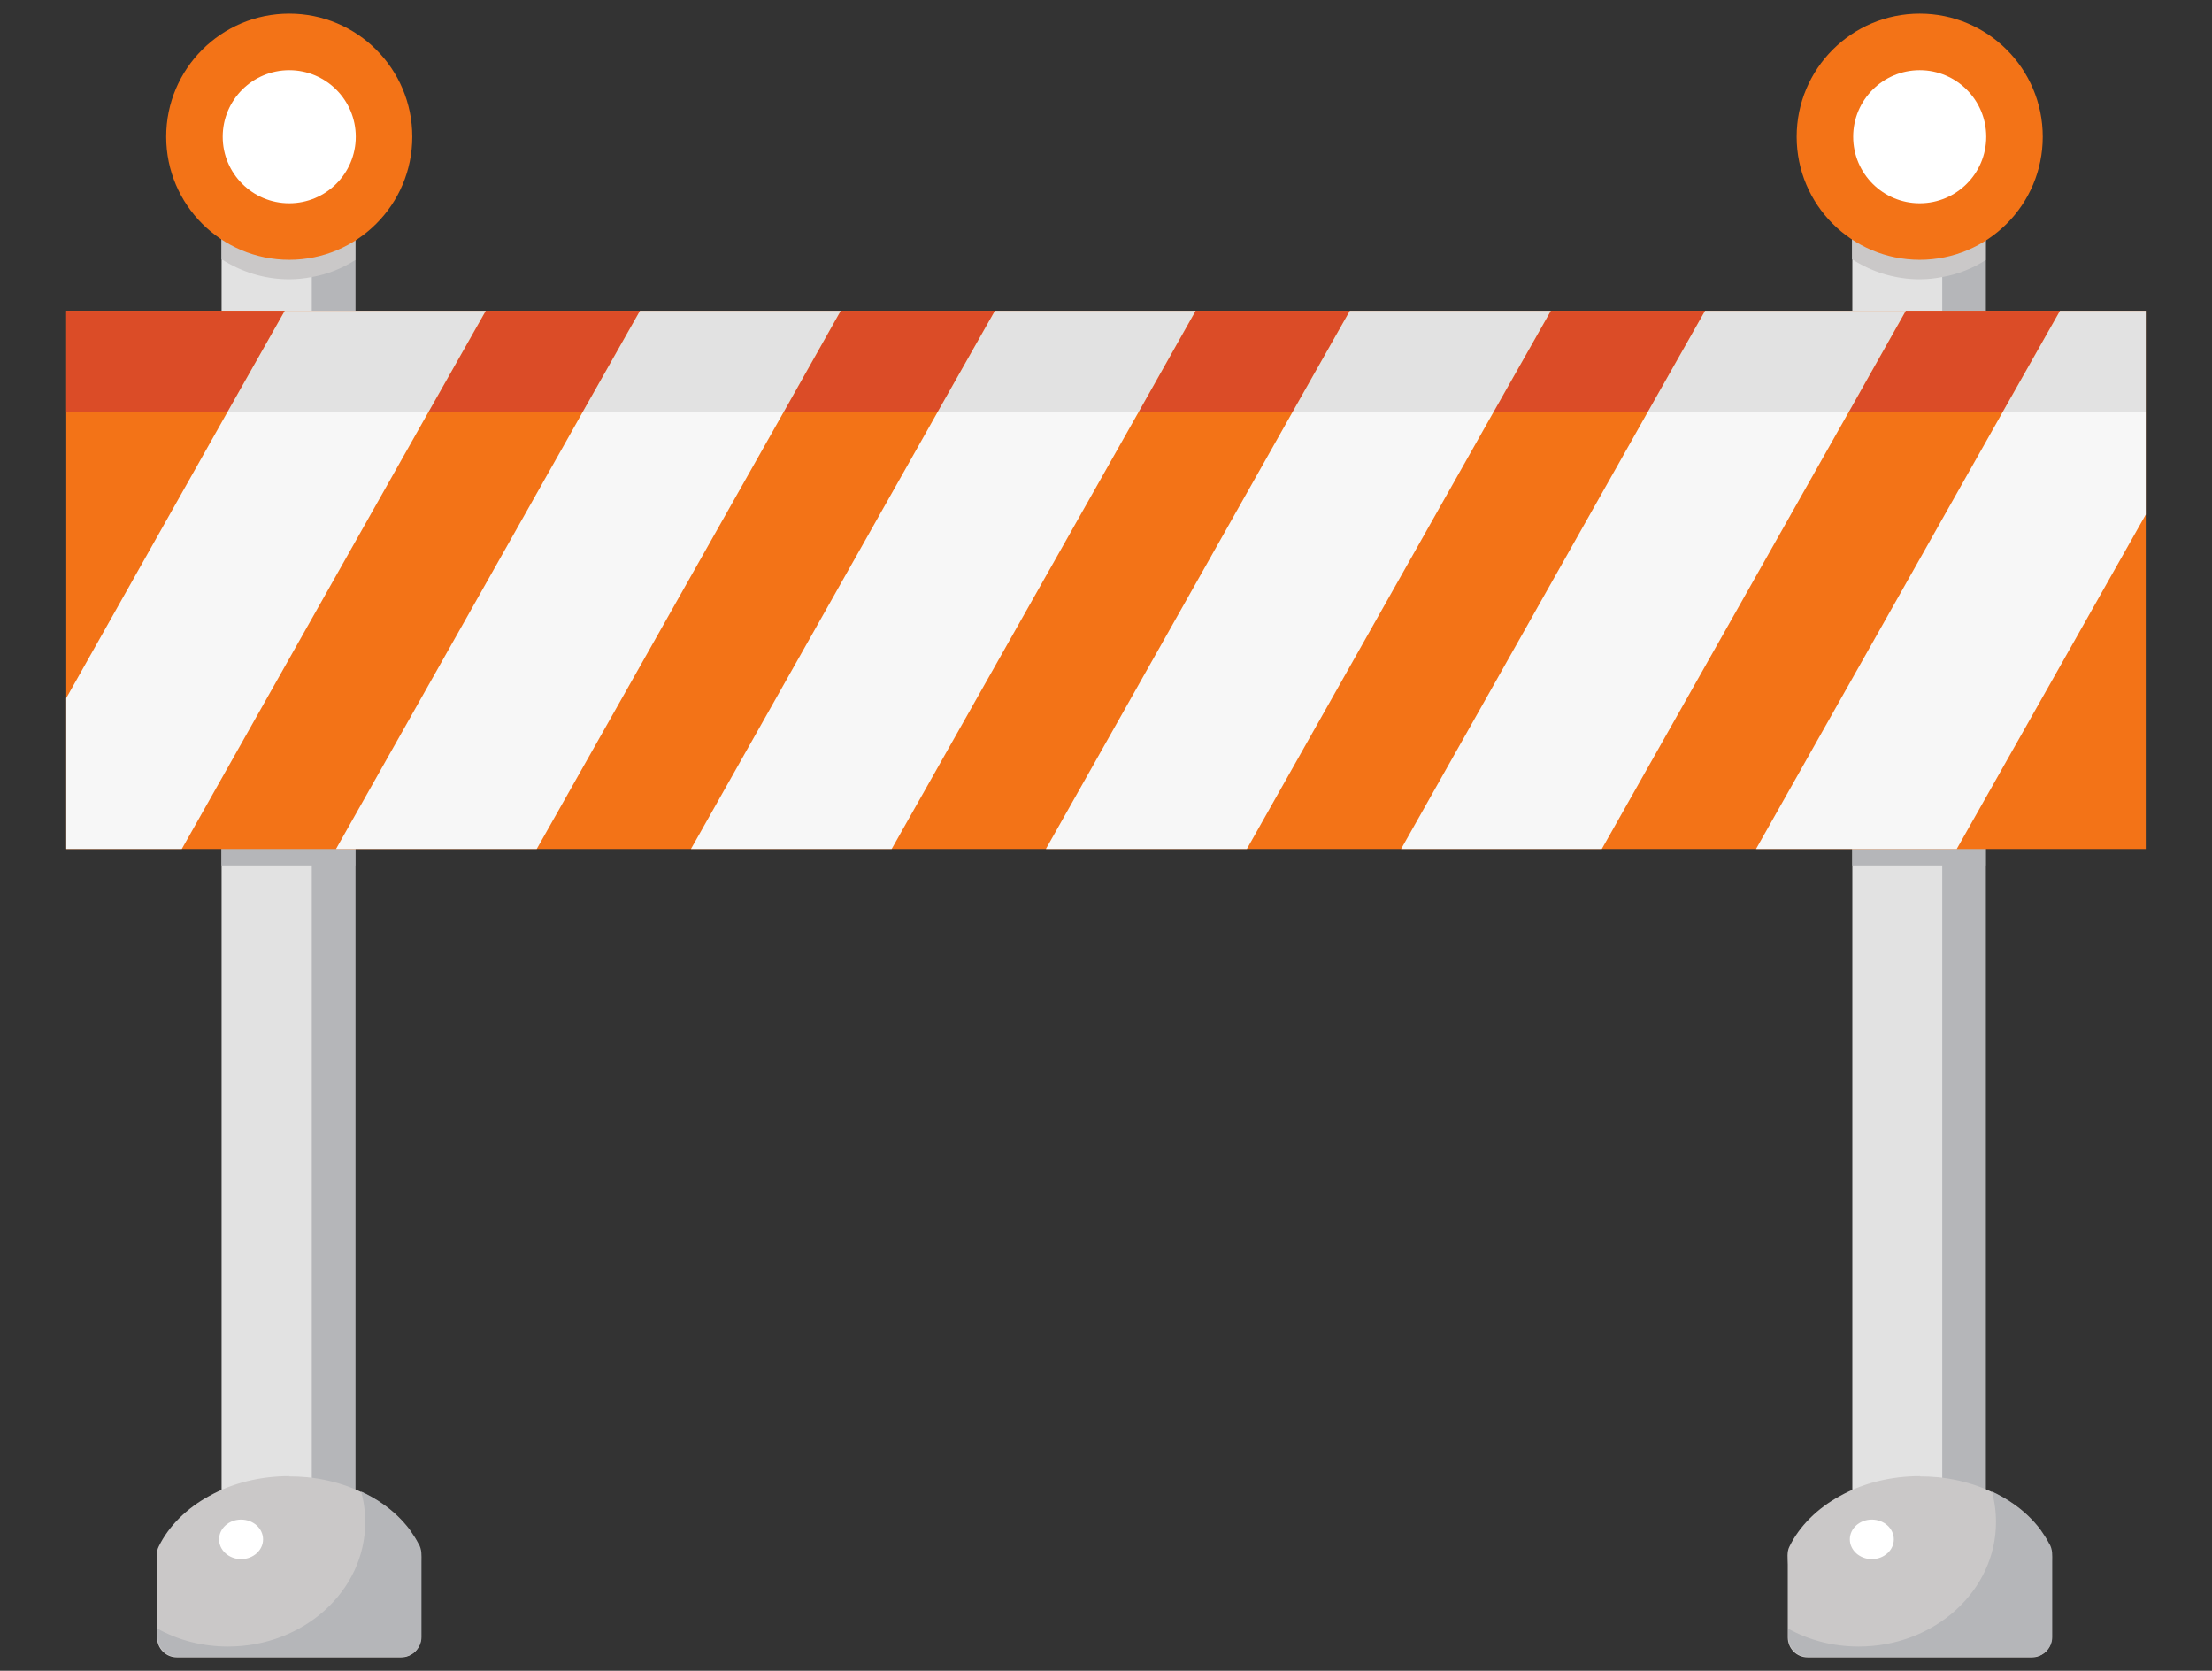 <?xml version="1.0" encoding="UTF-8"?> <svg xmlns="http://www.w3.org/2000/svg" viewBox="0 0 79.46 60"><rect x="0" y="0" width="79.46" height="60" fill="#333333" stroke="none"/><path d="m12.76 5.02v50.58h-4.8v-50.58z" fill="#e2e2e2"></path><path d="m11.2 5.02h1.56v50.58h-1.56z" fill="#b5b6b9"></path><path d="m10.39 53.01c-1.02 0-2.03.24-2.87.71-.81.44-1.46 1.08-1.82 1.82-.1.19-.06.44-.06.64v2.62c0 .4.32.72.71.72h8.06c.39 0 .71-.32.71-.71v-2.71c0-.24.02-.42-.1-.64-.09-.18-.21-.36-.33-.53-.26-.34-.57-.64-.94-.9-.76-.54-1.71-.88-2.71-.98-.22-.02-.44-.03-.66-.03z" fill="#cac8c8"></path><path d="m15.04 55.45c-.09-.18-.21-.36-.33-.53-.26-.34-.57-.64-.94-.9-.25-.18-.52-.33-.8-.46.1.35.15.72.15 1.1 0 2.47-2.21 4.47-4.93 4.47-.93 0-1.79-.23-2.53-.64v.29c0 .4.32.72.71.72h8.06c.39 0 .71-.32.71-.71v-2.71c0-.24.02-.42-.1-.64z" fill="#b5b6b9"></path><ellipse cx="8.66" cy="55.28" fill="#fff" rx=".79" ry=".71"></ellipse><path d="m12.76 29.14v1.94h-4.8v-1.94z" fill="#b5b6b9"></path><path d="m12.76 5.02v4.32c-.47.3-.99.51-1.56.61-.26.05-.53.08-.81.08-.9 0-1.73-.27-2.43-.72v-4.28h4.8z" fill="#cac8c8"></path><circle cx="10.39" cy="4.91" fill="#f37317" r="4.42"></circle><circle cx="10.39" cy="4.91" fill="#fff" r="2.39"></circle><path d="m71.33 5.02v50.58h-4.79v-50.58z" fill="#e2e2e2"></path><path d="m69.77 5.02h1.56v50.58h-1.56z" fill="#b5b6b9"></path><path d="m68.97 53.01c-1.02 0-2.03.24-2.87.71-.81.44-1.46 1.08-1.82 1.82-.1.19-.06.44-.06.64v2.62c0 .4.32.72.71.72h8.06c.39 0 .71-.32.71-.71v-2.71c0-.24.02-.42-.1-.64-.09-.18-.21-.36-.33-.53-.26-.34-.57-.64-.94-.9-.76-.54-1.71-.88-2.71-.98-.22-.02-.44-.03-.66-.03z" fill="#cac8c8"></path><path d="m73.62 55.45c-.09-.18-.21-.36-.33-.53-.26-.34-.57-.64-.94-.9-.25-.18-.52-.33-.8-.46.1.35.15.72.15 1.1 0 2.47-2.21 4.47-4.93 4.47-.93 0-1.79-.23-2.53-.64v.29c0 .4.32.72.71.72h8.06c.39 0 .71-.32.71-.71v-2.71c0-.24.02-.42-.1-.64z" fill="#b5b6b9"></path><ellipse cx="67.24" cy="55.28" fill="#fff" rx=".79" ry=".71"></ellipse><path d="m71.33 29.14v1.94h-4.79v-1.94z" fill="#b5b6b9"></path><path d="m71.33 5.02v4.32c-.47.3-.99.51-1.56.61-.26.05-.53.08-.81.08-.9 0-1.73-.27-2.43-.72v-4.28h4.8z" fill="#cac8c8"></path><circle cx="68.96" cy="4.91" fill="#f37317" r="4.42"></circle><circle cx="68.96" cy="4.91" fill="#fff" r="2.39"></circle><path d="m2.38 11.16h74.7v19.33h-74.7z" fill="#f37317"></path><g fill="#db4c27"><path d="m2.38 11.16h7.85l-2.05 3.62h-5.8z"></path><path d="m17.45 11.16h5.54l-2.05 3.62h-5.54z"></path><path d="m30.2 11.16h5.54l-2.05 3.62h-5.53z"></path><path d="m42.95 11.16h5.54l-2.05 3.62h-5.53z"></path><path d="m55.71 11.16h5.54l-2.05 3.62h-5.54z"></path><path d="m74 11.16-2.05 3.62h-5.53l2.04-3.62z"></path></g><path d="m17.45 11.16-2.05 3.62h-7.22l2.05-3.62z" fill="#e2e2e2"></path><path d="m15.4 14.78-8.87 15.71h-4.15v-5.42l5.8-10.29z" fill="#f7f7f7"></path><path d="m30.2 11.16-2.04 3.62h-7.22l2.05-3.62z" fill="#e2e2e2"></path><path d="m28.16 14.78-8.88 15.71h-7.21l8.87-15.71z" fill="#f7f7f7"></path><path d="m42.95 11.16-2.04 3.62h-7.22l2.05-3.62z" fill="#e2e2e2"></path><path d="m40.91 14.78-8.88 15.71h-7.21l8.87-15.71z" fill="#f7f7f7"></path><path d="m55.71 11.16-2.05 3.62h-7.22l2.05-3.62z" fill="#e2e2e2"></path><path d="m53.66 14.78-8.87 15.71h-7.22l8.87-15.71z" fill="#f7f7f7"></path><path d="m68.46 11.16-2.04 3.62h-7.22l2.05-3.62z" fill="#e2e2e2"></path><path d="m66.42 14.78-8.88 15.71h-7.21l8.87-15.71z" fill="#f7f7f7"></path><path d="m77.08 11.16v3.62h-5.13l2.05-3.62z" fill="#e2e2e2"></path><path d="m77.08 14.78v3.7l-6.79 12.01h-7.21l8.87-15.71z" fill="#f7f7f7"></path></svg> 
